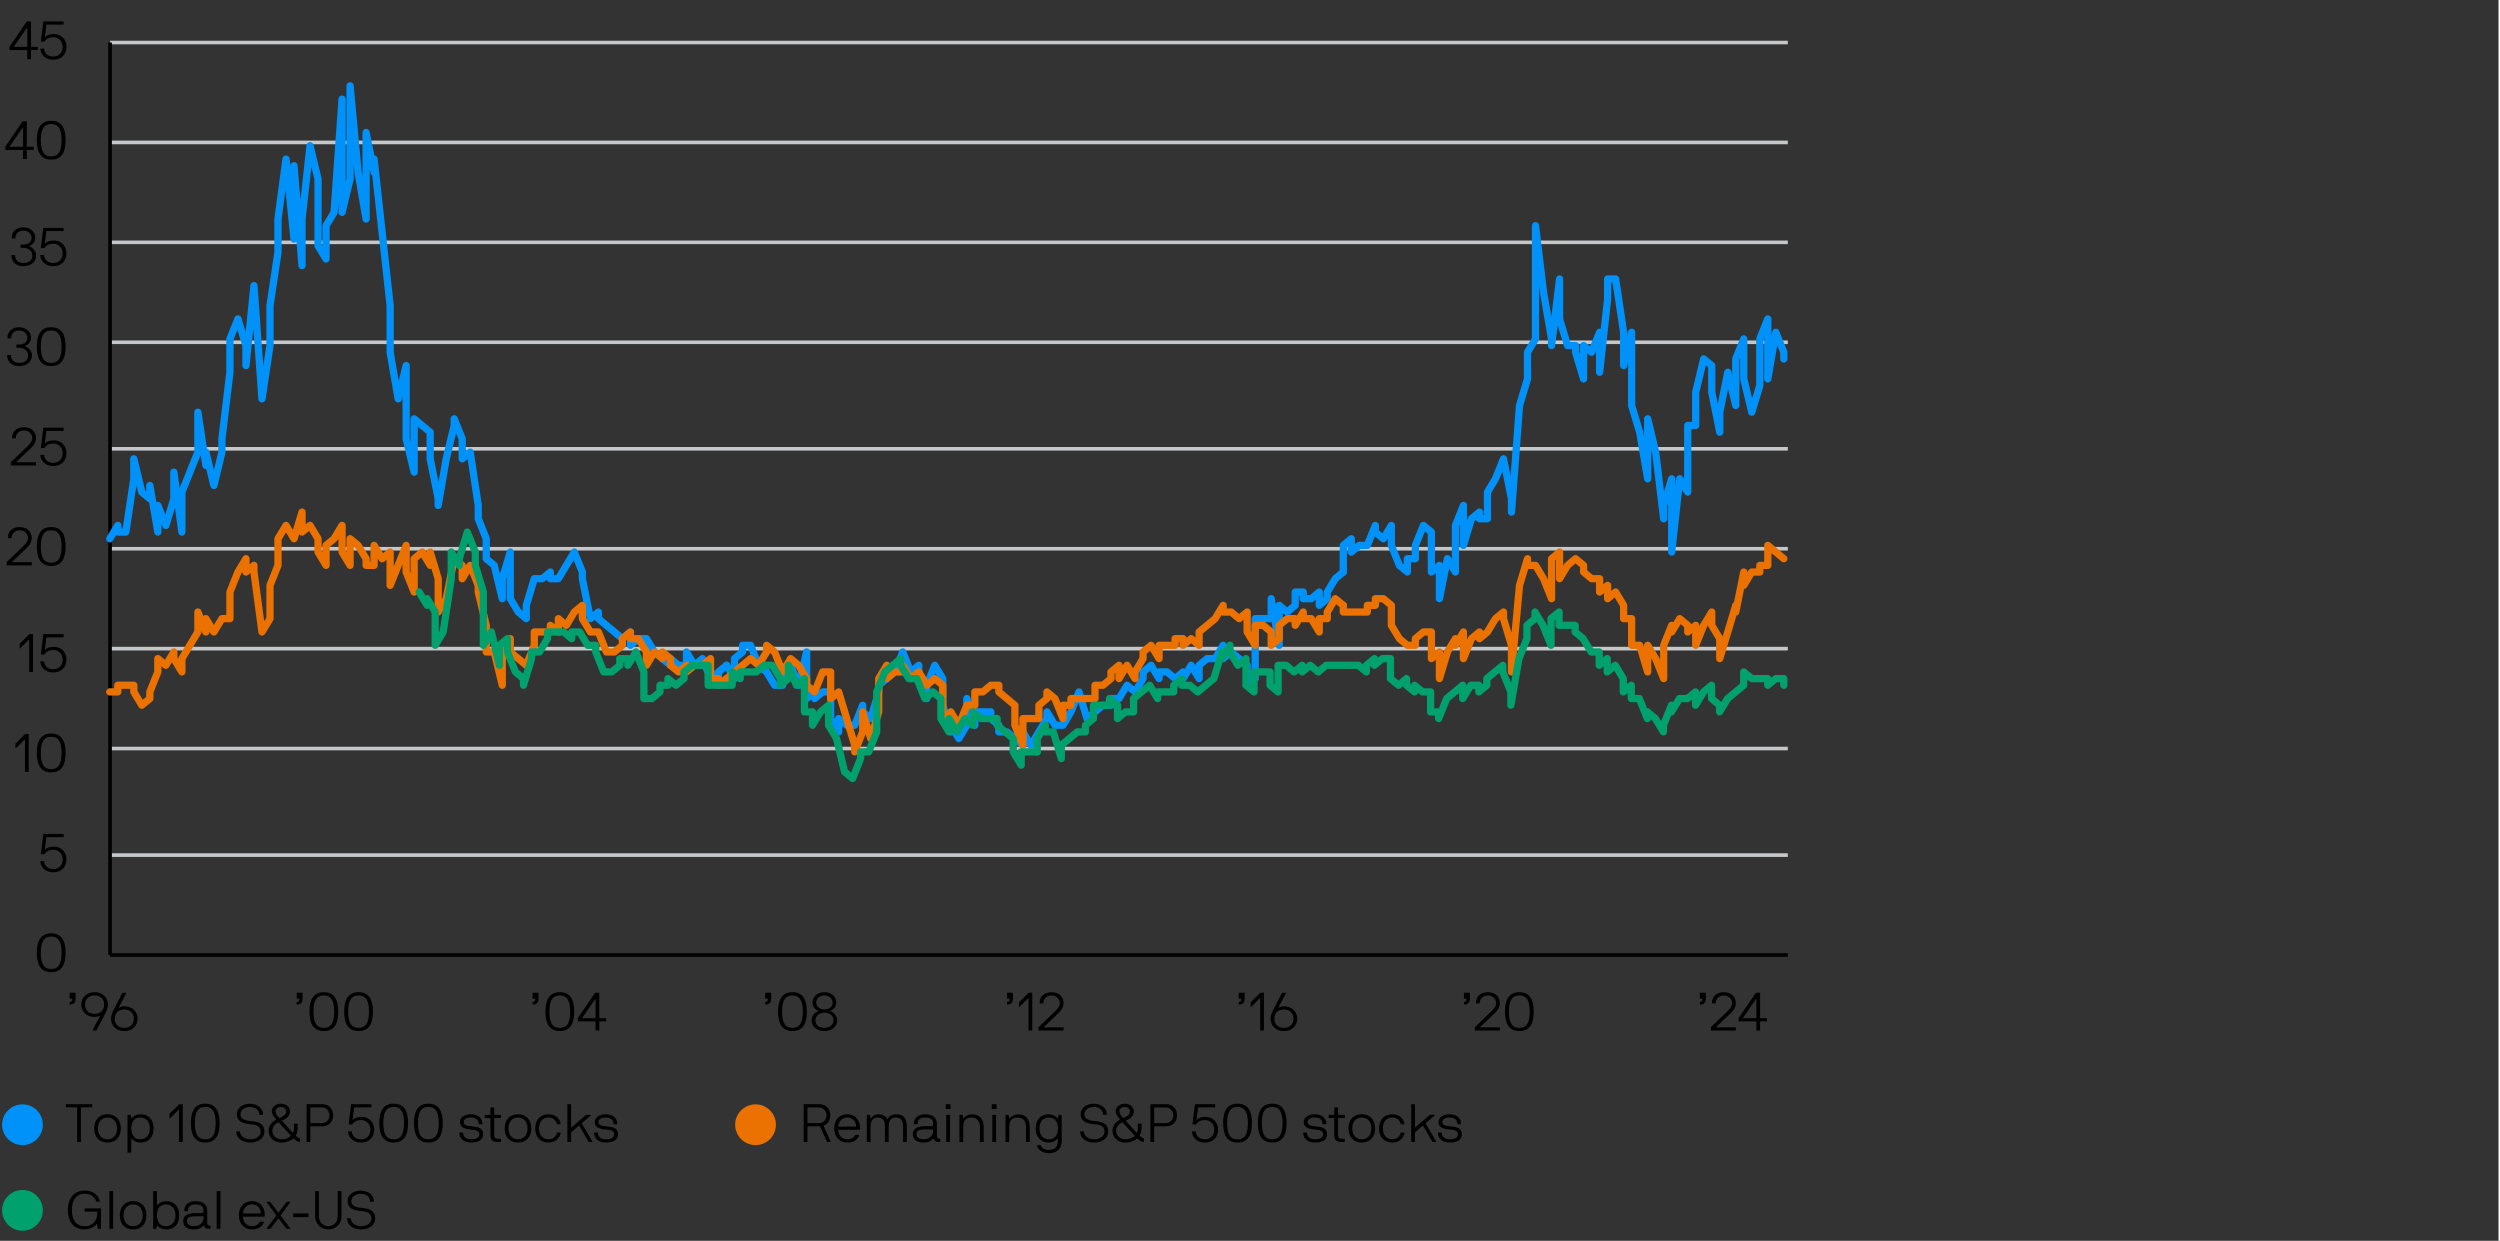 <?xml version="1.0" encoding="UTF-8"?>
<svg id="Layer_1" xmlns="http://www.w3.org/2000/svg" viewBox="0 0 839 416.42">
  <rect x="0" y="0" width="839" height="416.42" fill="#333333" stroke="none"/>
  <line x1="839" y1="-8038.05" x2="839" y2="5649.68" style="fill: none; stroke: #fff; stroke-miterlimit: 10;"/>
  <circle cx="7.54" cy="377.46" r="6.84" style="fill: #0092f9;"/>
  <g>
    <path d="M25.89,371.69c0-.05-.04-.09-.09-.09h-3.62c-.05,0-.09-.04-.09-.09v-.85c0-.05.04-.09.09-.09h8.68c.05,0,.09.04.09.09v.85c0,.05-.04.09-.09.09h-3.62c-.05,0-.09.04-.09.09v11.47c0,.05-.04.09-.09.09h-1.08c-.05,0-.09-.04-.09-.09v-11.47Z"/>
    <path d="M36.08,383.43c-2.83,0-4.47-1.93-4.47-4.74s1.64-4.75,4.47-4.75,4.47,1.94,4.47,4.75-1.66,4.74-4.47,4.74ZM36.08,375.04c-2,0-3.2,1.49-3.2,3.65s1.21,3.66,3.2,3.66,3.21-1.49,3.21-3.66-1.21-3.65-3.21-3.65Z"/>
    <path d="M42.79,374.23c0-.05.04-.09.09-.09h.9c.05,0,.07.04.09.09l.18.99c.02.07.11.11.16.02.13-.18,1.01-1.28,3.04-1.28,2.81,0,4.29,1.93,4.29,4.74s-1.57,4.74-4.29,4.74c-2,0-2.88-1.08-3.04-1.31-.05-.09-.16-.05-.16.02v4.59c0,.05-.04.09-.09.09h-1.08c-.05,0-.09-.04-.09-.09v-12.5ZM47.08,375.04c-2.02,0-3.02,1.49-3.02,3.65s1.01,3.66,3.02,3.66,3.21-1.49,3.21-3.66-1.19-3.65-3.21-3.65Z"/>
    <path d="M56.87,373.96c0-.09.02-.14.09-.22l3.08-3.08c.05-.05.07-.09.13-.09h1.08c.05,0,.09.04.09.09v12.5c0,.05-.04.09-.09.09h-1.08c-.05,0-.09-.04-.09-.09v-10.66c0-.09-.11-.11-.14-.07l-2.92,2.92c-.05.05-.14.02-.14-.05v-1.33Z"/>
    <path d="M68.89,383.43c-3.65,0-4.84-2.75-4.84-6.52s1.19-6.52,4.84-6.52,4.83,2.74,4.83,6.52-1.17,6.52-4.83,6.52ZM68.89,371.48c-2.56,0-3.49,1.85-3.49,5.44s.94,5.44,3.49,5.44,3.48-1.91,3.48-5.44-.94-5.44-3.48-5.44Z"/>
    <path d="M84.01,382.35c1.76,0,3.46-.92,3.46-2.57,0-2.04-1.76-2.36-3.46-2.5-2.11-.18-4.54-.74-4.54-3.38,0-2.23,2.2-3.49,4.36-3.49s4.43,1.15,4.43,3.65c0,.05-.04.09-.09.09h-1.08c-.05,0-.09-.04-.09-.09,0-1.69-1.42-2.57-3.17-2.57-1.64,0-3.1.95-3.1,2.41,0,1.06.52,2.05,3.28,2.3,2.18.2,4.72.58,4.72,3.58,0,2.18-2,3.65-4.72,3.65-2.9,0-4.72-1.66-4.72-3.65,0-.05.04-.09.09-.09h1.08c.05,0,.09.04.09.09,0,1.26,1.3,2.57,3.46,2.57Z"/>
    <path d="M98.59,382.14c-.05-.05-.09-.09-.18-.02-.92.76-2.2,1.31-3.94,1.31-2.68,0-4.32-1.78-4.32-3.96,0-1.94,1.4-3.12,2.45-3.71.09-.04.07-.13.04-.16-.94-1.01-1.42-1.8-1.42-2.63,0-1.44,1.24-2.57,3.08-2.57,1.94,0,3.01,1.33,3.01,2.57,0,1.78-1.55,2.58-2.59,3.08-.07.04-.11.09-.05.14l3.58,3.94s.07.04.09,0c.29-.54.31-1.33.31-1.46v-1.48c0-.05.04-.09.09-.09h1.08c.05,0,.09.04.09.09v1.12c0,.81-.16,2.02-.59,2.67-.07.11-.02.14.04.2.09.09.7.81,1.21.81.05,0,.09.04.09.09v1.08c0,.05-.04.09-.09.09-.68-.05-1.35-.52-1.94-1.12ZM97.55,381.24c.05-.05.07-.11.02-.18l-4-4.34c-.05-.05-.09-.09-.2-.04-.86.43-1.96,1.3-1.96,2.79,0,1.71,1.31,2.88,3.24,2.88.92,0,2.16-.38,2.9-1.12ZM92.47,372.97c-.02.59.31,1.28,1.24,2.18.05.04.13.07.23.02,1.12-.56,2.09-1.01,2.09-2.2,0-.88-.92-1.49-1.75-1.49s-1.82.49-1.82,1.49Z"/>
    <path d="M102.98,383.25c-.05,0-.09-.04-.09-.09v-12.5c0-.05.04-.09.09-.09h5.29c2.09,0,3.55,1.6,3.55,3.71s-1.46,3.71-3.55,3.71h-4.03c-.05,0-.09.04-.09.09v5.08c0,.05-.04.09-.09.09h-1.08ZM104.24,371.66c-.05,0-.09.04-.09.09v5.08c0,.05.04.09.09.09h3.85c1.51,0,2.47-1.33,2.47-2.63s-.95-2.63-2.47-2.63h-3.85Z"/>
    <path d="M118.98,371.66c-.05,0-.13,0-.14.11l-.49,3.96c-.02.13.13.13.16.07.34-.52,1.4-.99,2.86-.99,2.43,0,4.21,1.82,4.21,4.29,0,2.63-1.8,4.34-4.39,4.34-3.17,0-4.36-2.29-4.36-3.65,0-.05.04-.09.09-.09h1.08c.05,0,.09.04.09.09,0,.99.83,2.57,3.1,2.57,1.84,0,3.13-1.28,3.13-3.26,0-1.8-1.3-3.21-3.13-3.21-1.28,0-2.29.43-2.93,1.4-.04.05-.09.09-.14.09h-1.03c-.05,0-.09-.04-.09-.09l.81-6.63c.02-.09.09-.09.14-.09h6.59c.05,0,.09.04.09.09v.9c0,.05-.04.09-.09.09h-5.56Z"/>
    <path d="M132.13,383.43c-3.66,0-4.84-2.75-4.84-6.52s1.19-6.52,4.84-6.52,4.83,2.74,4.83,6.52-1.17,6.52-4.83,6.52ZM132.13,371.48c-2.56,0-3.49,1.85-3.49,5.44s.94,5.44,3.49,5.44,3.47-1.91,3.47-5.44-.94-5.44-3.47-5.44Z"/>
    <path d="M143.77,383.43c-3.66,0-4.84-2.75-4.84-6.52s1.19-6.52,4.84-6.52,4.83,2.74,4.83,6.52-1.17,6.52-4.83,6.52ZM143.77,371.48c-2.56,0-3.49,1.85-3.49,5.44s.94,5.44,3.49,5.44,3.47-1.91,3.47-5.44-.94-5.44-3.47-5.44Z"/>
    <path d="M158.13,382.35c.85,0,2.75-.16,2.75-1.71,0-1.28-1.49-1.44-2.75-1.57-1.6-.16-3.78-.38-3.78-2.56,0-1.46,1.57-2.56,3.6-2.56,2.2,0,3.96,1.03,3.96,3.26,0,.05-.04.09-.09.09h-1.08c-.05,0-.09-.04-.09-.09,0-1.48-1.06-2.18-2.7-2.18-1.46,0-2.34.68-2.34,1.48,0,1.04.94,1.33,2.52,1.48,2.21.2,4.02.45,4.02,2.65,0,1.94-1.57,2.79-4.02,2.79-2.72,0-3.98-1.53-3.98-3.26,0-.05.04-.09.09-.09h1.08c.05,0,.09.04.09.09,0,.83.54,2.18,2.72,2.18Z"/>
    <path d="M162.79,375.22c-.05,0-.09-.04-.09-.09v-.9c0-.05.04-.09.09-.09h1.71c.05,0,.09-.04.09-.09v-2.3c0-.05.04-.09.09-.09h1.08c.05,0,.09.04.09.09v2.3c0,.05.04.09.09.09h2.07c.05,0,.09.04.09.09v.9c0,.05-.04.09-.09.09h-2.07c-.05,0-.09.04-.09.09v5.65c0,.94.41,1.21,1.19,1.21h.97c.05,0,.09.04.09.09v.9c0,.05-.04.09-.09.09h-.99c-1.78,0-2.43-.72-2.43-2.29v-5.65c0-.05-.04-.09-.09-.09h-1.71Z"/>
    <path d="M173.83,383.43c-2.83,0-4.47-1.93-4.47-4.74s1.64-4.75,4.47-4.75,4.47,1.94,4.47,4.75-1.66,4.74-4.47,4.74ZM173.83,375.04c-2,0-3.2,1.49-3.2,3.65s1.21,3.66,3.2,3.66,3.21-1.49,3.21-3.66-1.21-3.65-3.21-3.65Z"/>
    <path d="M187.01,380.08h1.06c.05,0,.09.04.09.09-.18,1.26-1.26,3.26-4.07,3.26s-4.47-1.91-4.47-4.74,1.64-4.74,4.47-4.74,3.89,2,4.07,3.26c0,.05-.04.09-.09.09h-1.06c-.05,0-.09-.04-.11-.09-.36-1.37-1.31-2.18-2.81-2.18-2,0-3.2,1.49-3.2,3.65s1.21,3.66,3.2,3.66c1.49,0,2.45-.81,2.81-2.18.02-.05.05-.09.11-.09Z"/>
    <path d="M195.27,376.92s-.02.07,0,.11l3.56,6.14c.04.05,0,.09-.05.09h-1.13c-.05,0-.09-.04-.13-.09l-3.13-5.35c-.04-.05-.07-.09-.16-.02l-2.47,2.12c-.07.07-.09.09-.09.18v3.06c0,.05-.04.09-.09.09h-1.08c-.05,0-.09-.04-.09-.09v-12.5c0-.05.04-.09.09-.09h1.08c.05,0,.09.04.09.09v7.62c0,.05.05.11.13.04l4.79-4.09c.07-.07.13-.09.18-.09h1.6c.05,0,.07.05.04.09l-3.13,2.68Z"/>
    <path d="M203.37,382.35c.85,0,2.75-.16,2.75-1.71,0-1.28-1.49-1.44-2.75-1.57-1.6-.16-3.78-.38-3.78-2.56,0-1.46,1.57-2.56,3.6-2.56,2.2,0,3.96,1.03,3.96,3.26,0,.05-.04.09-.09.09h-1.08c-.05,0-.09-.04-.09-.09,0-1.48-1.06-2.18-2.7-2.18-1.46,0-2.34.68-2.34,1.48,0,1.04.94,1.33,2.52,1.48,2.21.2,4.02.45,4.02,2.65,0,1.94-1.57,2.79-4.02,2.79-2.72,0-3.98-1.53-3.98-3.26,0-.05.04-.09.09-.09h1.08c.05,0,.09.04.09.09,0,.83.54,2.18,2.72,2.18Z"/>
  </g>
  <circle cx="253.56" cy="377.46" r="6.84" style="fill: #eb7200;"/>
  <g>
    <path d="M269.81,383.25c-.05,0-.09-.04-.09-.09v-12.5c0-.05.04-.09.09-.09h5.29c2.09,0,3.55,1.6,3.55,3.71,0,1.66-.9,3.03-2.2,3.46-.05.02-.09.07-.05.14l2.38,5.28c.02.05-.02.09-.07.09h-1.06c-.05,0-.11-.04-.13-.09l-2.29-5.08c-.04-.07-.07-.09-.13-.09h-4.03c-.05,0-.09.04-.09.09v5.08c0,.05-.04.09-.09.09h-1.08ZM271.07,371.66c-.05,0-.09.04-.09.09v5.08c0,.05.04.09.09.09h3.85c1.51,0,2.47-1.33,2.47-2.63s-.95-2.63-2.47-2.63h-3.85Z"/>
    <path d="M281.43,379.17c-.05,0-.09.04-.09.09,0,1.57,1.12,3.1,3.01,3.1,1.46,0,2.27-.74,2.61-1.4.04-.07.09-.09.14-.09h1.15c.05,0,.13.02.11.09-.54,1.64-2.07,2.48-4.02,2.48-2.61,0-4.38-1.93-4.38-4.74s1.67-4.75,4.38-4.75,4.32,1.94,4.32,4.75c0,.13-.02.32-.04.38-.02.05-.05.09-.11.09h-7.09ZM284.35,375.03c-2.05,0-3.01,1.89-3.01,2.97,0,.05.04.09.09.09h5.78c.05,0,.09-.04.09-.09,0-1.3-.85-2.97-2.95-2.97Z"/>
    <path d="M296.99,378.18c0-1.64-.36-3.13-2.43-3.13-1.94,0-2.4,1.51-2.4,3.13v4.99c0,.05-.04.09-.09.09h-1.08c-.05,0-.09-.04-.09-.09v-8.93c0-.05.04-.09.09-.09h.88c.05,0,.09.02.11.09l.18.99c.02.11.13.13.18.04.14-.2.83-1.3,2.39-1.3,1.98,0,2.68.94,3.02,1.5.05.09.14.07.18,0,.65-1.1,1.53-1.51,2.9-1.51,2.57,0,3.51,1.55,3.51,4.23v4.99c0,.05-.04.09-.09.09h-1.08c-.05,0-.09-.04-.09-.09v-4.99c0-1.6-.47-3.17-2.43-3.17s-2.41,1.53-2.41,3.17v4.99c0,.05-.04.09-.09.09h-1.08c-.05,0-.09-.04-.09-.09v-4.99Z"/>
    <path d="M310.49,373.96c2.47,0,3.93,1.08,3.93,3.24v3.76c0,.76.05,1.19.81,1.19h.2c.05,0,.09.04.09.09v.92c0,.05-.04.09-.09.09h-.2c-1.24,0-1.64-.38-1.87-1.08-.04-.11-.11-.09-.16-.04-.27.27-1.04,1.3-3.28,1.3-2.38,0-3.58-1.13-3.58-2.77s1.21-2.7,3.76-2.7h2.16c.58,0,.9,0,.9-.76,0-.94-.13-2.16-2.67-2.16-1.8,0-2.54.76-2.54,2.18,0,.05-.04.09-.09.09h-1.08c-.05,0-.09-.04-.09-.09,0-2.2,1.64-3.26,3.8-3.26ZM313.15,379.13c0-.05-.04-.09-.09-.09h-2.9c-2.29,0-2.57.83-2.57,1.62s.59,1.69,2.32,1.69c2.36,0,3.24-1.53,3.24-2.79v-.43Z"/>
    <path d="M318.91,370.58c.05,0,.09.04.09.09v1.44c0,.05-.04.09-.09.09h-1.44c-.05,0-.09-.04-.09-.09v-1.44c0-.05.04-.09.09-.09h1.44ZM318.73,374.14c.05,0,.09.04.09.09v8.93c0,.05-.04.09-.09.09h-1.08c-.05,0-.09-.04-.09-.09v-8.93c0-.05.04-.09.09-.09h1.08Z"/>
    <path d="M328.87,378.36c0-1.76-.72-3.31-2.81-3.31s-2.81,1.15-2.81,3.31v4.81c0,.05-.04.09-.09.09h-1.08c-.05,0-.09-.04-.09-.09v-8.93c0-.05.04-.09.09-.09h.88c.05,0,.09.02.11.09l.18.99c.02.11.13.11.18.04.25-.34,1.22-1.31,2.81-1.3,2.75.04,3.89,1.73,3.89,4.39v4.81c0,.05-.04.09-.09.09h-1.08c-.05,0-.09-.04-.09-.09v-4.81Z"/>
    <path d="M334.37,370.58c.05,0,.09.04.09.09v1.44c0,.05-.04.09-.09.09h-1.44c-.05,0-.09-.04-.09-.09v-1.44c0-.05.04-.09.09-.09h1.44ZM334.19,374.14c.05,0,.09.04.09.09v8.93c0,.05-.04.09-.09.09h-1.08c-.05,0-.09-.04-.09-.09v-8.93c0-.05.04-.09.09-.09h1.08Z"/>
    <path d="M344.33,378.36c0-1.76-.72-3.31-2.81-3.31s-2.81,1.15-2.81,3.31v4.81c0,.05-.04.09-.09.09h-1.08c-.05,0-.09-.04-.09-.09v-8.93c0-.05.04-.09.09-.09h.88c.05,0,.09.02.11.09l.18.99c.02.11.13.11.18.04.25-.34,1.22-1.31,2.81-1.3,2.75.04,3.89,1.73,3.89,4.39v4.81c0,.05-.04.09-.09.09h-1.08c-.05,0-.09-.04-.09-.09v-4.81Z"/>
    <path d="M356.32,382.88c0,2.57-1.62,4.12-4.27,4.12-2.27,0-3.83-1.21-4.02-2.61,0-.05.04-.09.09-.09h1.04c.05,0,.11.04.13.09.18.7,1.12,1.53,2.75,1.53,2.38,0,3.01-1.51,3.01-3.04v-.7c0-.05-.09-.11-.16-.04-.38.45-1.28,1.3-3.04,1.3-2.54,0-4.29-1.93-4.29-4.74s1.66-4.74,4.29-4.74c1.8,0,2.74.99,3.04,1.3.07.07.14.04.16-.04l.18-.99c.02-.05.04-.09.09-.09h.9c.05,0,.09.04.09.09v8.64ZM352.03,382.35c2.02,0,3.02-1.49,3.02-3.66s-1.01-3.65-3.02-3.65-3.2,1.49-3.2,3.65,1.19,3.66,3.2,3.66Z"/>
    <path d="M367.2,382.35c1.76,0,3.46-.92,3.46-2.57,0-2.04-1.76-2.36-3.46-2.5-2.11-.18-4.54-.74-4.54-3.38,0-2.23,2.2-3.49,4.36-3.49s4.43,1.15,4.43,3.65c0,.05-.04.09-.09.09h-1.08c-.05,0-.09-.04-.09-.09,0-1.69-1.42-2.57-3.17-2.57-1.64,0-3.1.95-3.1,2.41,0,1.06.52,2.05,3.28,2.3,2.18.2,4.72.58,4.72,3.58,0,2.18-2,3.65-4.72,3.65-2.9,0-4.72-1.66-4.72-3.65,0-.05.04-.09.09-.09h1.08c.05,0,.09.04.09.09,0,1.26,1.3,2.57,3.46,2.57Z"/>
    <path d="M381.79,382.14c-.05-.05-.09-.09-.18-.02-.92.76-2.2,1.31-3.94,1.31-2.68,0-4.32-1.78-4.32-3.96,0-1.94,1.4-3.12,2.45-3.71.09-.04.07-.13.04-.16-.94-1.01-1.42-1.8-1.42-2.63,0-1.44,1.24-2.57,3.08-2.57,1.94,0,3.01,1.33,3.01,2.57,0,1.78-1.55,2.58-2.59,3.08-.07.04-.11.09-.05.14l3.58,3.94s.07.04.09,0c.29-.54.31-1.33.31-1.46v-1.48c0-.05.04-.09.09-.09h1.08c.05,0,.09.04.09.09v1.12c0,.81-.16,2.02-.59,2.67-.07.11-.02.14.04.2.09.09.7.81,1.21.81.05,0,.09.04.09.09v1.08c0,.05-.04.09-.09.09-.68-.05-1.35-.52-1.94-1.12ZM380.74,381.24c.05-.05.07-.11.02-.18l-4-4.34c-.05-.05-.09-.09-.2-.04-.86.43-1.96,1.3-1.96,2.79,0,1.71,1.31,2.88,3.24,2.88.92,0,2.16-.38,2.9-1.12ZM375.66,372.97c-.02.59.31,1.28,1.24,2.18.05.04.13.07.23.02,1.12-.56,2.09-1.01,2.09-2.2,0-.88-.92-1.49-1.75-1.49s-1.82.49-1.82,1.49Z"/>
    <path d="M386.17,383.25c-.05,0-.09-.04-.09-.09v-12.5c0-.05.04-.09.09-.09h5.29c2.09,0,3.55,1.6,3.55,3.71s-1.46,3.71-3.55,3.71h-4.03c-.05,0-.09.04-.09.09v5.08c0,.05-.04.09-.09.09h-1.08ZM387.44,371.66c-.05,0-.09.04-.09.09v5.08c0,.05.04.09.09.09h3.85c1.51,0,2.47-1.33,2.47-2.63s-.95-2.63-2.47-2.63h-3.85Z"/>
    <path d="M402.18,371.66c-.05,0-.13,0-.14.11l-.49,3.96c-.02.13.13.13.16.07.34-.52,1.4-.99,2.86-.99,2.43,0,4.21,1.82,4.21,4.29,0,2.63-1.8,4.34-4.39,4.34-3.17,0-4.36-2.29-4.36-3.65,0-.05.04-.09.09-.09h1.08c.05,0,.09.04.09.09,0,.99.83,2.57,3.1,2.57,1.84,0,3.13-1.28,3.13-3.26,0-1.8-1.3-3.21-3.13-3.21-1.28,0-2.29.43-2.93,1.4-.04.05-.09.09-.14.09h-1.03c-.05,0-.09-.04-.09-.09l.81-6.63c.02-.09.09-.09.14-.09h6.59c.05,0,.09.04.09.09v.9c0,.05-.04.09-.09.09h-5.56Z"/>
    <path d="M415.32,383.43c-3.66,0-4.84-2.75-4.84-6.52s1.19-6.52,4.84-6.52,4.83,2.74,4.83,6.52-1.17,6.52-4.83,6.52ZM415.32,371.48c-2.56,0-3.49,1.85-3.49,5.44s.94,5.44,3.49,5.44,3.47-1.91,3.47-5.44-.94-5.44-3.47-5.44Z"/>
    <path d="M426.96,383.43c-3.66,0-4.84-2.75-4.84-6.52s1.19-6.52,4.84-6.52,4.83,2.74,4.83,6.52-1.17,6.52-4.83,6.52ZM426.96,371.48c-2.56,0-3.49,1.85-3.49,5.44s.94,5.44,3.49,5.44,3.47-1.91,3.47-5.44-.94-5.44-3.47-5.44Z"/>
    <path d="M441.33,382.35c.85,0,2.75-.16,2.75-1.71,0-1.28-1.5-1.44-2.75-1.57-1.6-.16-3.78-.38-3.78-2.56,0-1.46,1.57-2.56,3.6-2.56,2.2,0,3.96,1.03,3.96,3.26,0,.05-.04.09-.09.09h-1.08c-.05,0-.09-.04-.09-.09,0-1.48-1.06-2.18-2.7-2.18-1.46,0-2.34.68-2.34,1.48,0,1.04.94,1.33,2.52,1.48,2.21.2,4.01.45,4.01,2.65,0,1.94-1.57,2.79-4.01,2.79-2.72,0-3.98-1.53-3.98-3.26,0-.05.04-.09.09-.09h1.08c.05,0,.09.04.09.09,0,.83.54,2.18,2.72,2.18Z"/>
    <path d="M445.99,375.22c-.05,0-.09-.04-.09-.09v-.9c0-.05.04-.09.09-.09h1.71c.05,0,.09-.04.09-.09v-2.3c0-.05.04-.09.09-.09h1.08c.05,0,.09.04.09.09v2.3c0,.05.04.09.09.09h2.07c.05,0,.09.04.09.09v.9c0,.05-.04.09-.09.09h-2.07c-.05,0-.09.04-.09.09v5.65c0,.94.41,1.21,1.19,1.21h.97c.05,0,.09.04.09.09v.9c0,.05-.04.09-.09.09h-.99c-1.78,0-2.43-.72-2.43-2.29v-5.65c0-.05-.04-.09-.09-.09h-1.71Z"/>
    <path d="M457.02,383.43c-2.83,0-4.47-1.93-4.47-4.74s1.64-4.75,4.47-4.75,4.46,1.94,4.46,4.75-1.66,4.74-4.46,4.74ZM457.02,375.04c-2,0-3.21,1.49-3.21,3.65s1.21,3.66,3.21,3.66,3.21-1.49,3.21-3.66-1.21-3.65-3.21-3.65Z"/>
    <path d="M470.2,380.08h1.06c.05,0,.09.04.09.09-.18,1.26-1.26,3.26-4.07,3.26s-4.47-1.91-4.47-4.74,1.64-4.74,4.47-4.74,3.89,2,4.07,3.26c0,.05-.04.09-.09.09h-1.06c-.05,0-.09-.04-.11-.09-.36-1.37-1.31-2.18-2.81-2.18-2,0-3.21,1.49-3.21,3.65s1.21,3.66,3.21,3.66c1.49,0,2.45-.81,2.81-2.18.02-.05.05-.09.11-.09Z"/>
    <path d="M478.46,376.92s-.02.07,0,.11l3.56,6.14c.04.05,0,.09-.05.09h-1.13c-.05,0-.09-.04-.13-.09l-3.13-5.35c-.04-.05-.07-.09-.16-.02l-2.47,2.12c-.07.07-.09.09-.09.18v3.06c0,.05-.04.09-.09.09h-1.08c-.05,0-.09-.04-.09-.09v-12.5c0-.05.04-.09.09-.09h1.08c.05,0,.09.04.09.09v7.62c0,.05.05.11.13.04l4.79-4.09c.07-.07.13-.09.18-.09h1.6c.05,0,.07.05.04.09l-3.13,2.68Z"/>
    <path d="M486.56,382.35c.85,0,2.75-.16,2.75-1.71,0-1.28-1.49-1.44-2.75-1.57-1.6-.16-3.78-.38-3.78-2.56,0-1.46,1.57-2.56,3.6-2.56,2.2,0,3.96,1.03,3.96,3.26,0,.05-.04.09-.09.09h-1.08c-.05,0-.09-.04-.09-.09,0-1.48-1.06-2.18-2.7-2.18-1.46,0-2.34.68-2.34,1.48,0,1.04.94,1.33,2.52,1.48,2.21.2,4.01.45,4.01,2.65,0,1.94-1.57,2.79-4.01,2.79-2.72,0-3.98-1.53-3.98-3.26,0-.05.04-.09.09-.09h1.08c.05,0,.09.04.09.09,0,.83.54,2.18,2.72,2.18Z"/>
  </g>
  <circle cx="7.54" cy="406.19" r="6.84" style="fill: #00a16d;"/>
  <g>
    <path d="M32.64,406.7c0-.05-.04-.09-.09-.09h-4.03c-.05,0-.09-.04-.09-.09v-.9c0-.05.04-.09.09-.09h5.29c.05,0,.09.04.09.09v6.7c0,.05-.04.09-.09.09h-.88c-.05,0-.09-.02-.11-.09l-.18-1.53c-.02-.11-.11-.11-.16-.04-.59.79-2.25,1.84-4.05,1.84-3.78,0-5.67-2.7-5.67-6.52s2.07-6.52,5.67-6.52c3.13,0,4.66,1.82,5.1,3.65.02.07-.02.09-.07.09h-1.03c-.05,0-.11-.02-.14-.09-.67-1.87-2.05-2.57-3.85-2.57-2.83,0-4.32,2.02-4.32,5.44s1.49,5.44,4.32,5.44,4.21-2.12,4.21-4.18v-.63Z"/>
    <path d="M37.88,399.73c.05,0,.09.04.09.09v12.5c0,.05-.04.09-.09.09h-1.08c-.05,0-.09-.04-.09-.09v-12.5c0-.05.04-.09.09-.09h1.08Z"/>
    <path d="M44.68,412.59c-2.83,0-4.47-1.93-4.47-4.74s1.64-4.75,4.47-4.75,4.47,1.94,4.47,4.75-1.66,4.74-4.47,4.74ZM44.68,404.2c-2,0-3.2,1.49-3.2,3.65s1.21,3.66,3.2,3.66,3.21-1.49,3.21-3.66-1.21-3.65-3.21-3.65Z"/>
    <path d="M51.4,399.82c0-.05.04-.09.09-.09h1.08c.05,0,.09.04.09.09v4.59c0,.07.11.11.16.02.16-.23,1.04-1.31,3.04-1.31,2.72,0,4.29,1.93,4.29,4.74s-1.48,4.74-4.29,4.74c-2.03,0-2.92-1.1-3.04-1.28-.05-.09-.14-.05-.16.02l-.18.99c-.02.05-.04.09-.09.09h-.9c-.05,0-.09-.04-.09-.09v-12.5ZM55.68,404.2c-2.02,0-3.02,1.49-3.02,3.65s1.01,3.66,3.02,3.66,3.21-1.49,3.21-3.66-1.19-3.65-3.21-3.65Z"/>
    <path d="M65.63,403.12c2.47,0,3.92,1.08,3.92,3.24v3.76c0,.76.05,1.19.81,1.19h.2c.05,0,.09.04.09.09v.92c0,.05-.04.09-.09.09h-.2c-1.24,0-1.64-.38-1.87-1.08-.04-.11-.11-.09-.16-.04-.27.27-1.04,1.3-3.28,1.3-2.38,0-3.58-1.13-3.58-2.77s1.21-2.7,3.76-2.7h2.16c.58,0,.9,0,.9-.76,0-.94-.13-2.16-2.66-2.16-1.8,0-2.54.76-2.54,2.18,0,.05-.04.09-.09.09h-1.08c-.05,0-.09-.04-.09-.09,0-2.2,1.64-3.26,3.8-3.26ZM68.3,408.28c0-.05-.04-.09-.09-.09h-2.9c-2.29,0-2.57.83-2.57,1.62s.59,1.69,2.32,1.69c2.36,0,3.24-1.53,3.24-2.79v-.43Z"/>
    <path d="M73.88,399.73c.05,0,.09.04.09.09v12.5c0,.05-.04.09-.09.09h-1.08c-.05,0-.09-.04-.09-.09v-12.5c0-.05.04-.09.09-.09h1.08Z"/>
    <path d="M81.64,408.32c-.05,0-.09.04-.09.09,0,1.57,1.12,3.1,3.01,3.1,1.46,0,2.27-.74,2.61-1.4.04-.07.09-.09.14-.09h1.15c.05,0,.13.02.11.09-.54,1.64-2.07,2.48-4.02,2.48-2.61,0-4.38-1.93-4.38-4.74s1.67-4.75,4.38-4.75,4.32,1.94,4.32,4.75c0,.13-.02.32-.04.38-.02.05-.05.09-.11.09h-7.09ZM84.55,404.18c-2.05,0-3.01,1.89-3.01,2.97,0,.05.04.09.09.09h5.78c.05,0,.09-.04.09-.09,0-1.3-.85-2.97-2.95-2.97Z"/>
    <path d="M96.18,403.39c.05-.07.05-.09.14-.09h1.08c.05,0,.09.05.05.11l-3.22,4.41c-.05.07-.05.11,0,.18l3.22,4.3c.05.05.02.11-.04.11h-1.17c-.09,0-.13-.07-.2-.16l-2.5-3.29c-.05-.07-.13-.07-.18,0l-2.5,3.29c-.07.09-.11.16-.2.16h-1.17s-.09-.04-.04-.11l3.22-4.3c.05-.07.05-.11,0-.18l-3.22-4.41c-.04-.05,0-.11.05-.11h1.08c.09,0,.09.02.14.09l2.63,3.49c.05.07.13.07.18,0l2.63-3.49Z"/>
    <path d="M98.48,408.48c-.05,0-.09-.04-.09-.09v-1.08c0-.05.04-.09.09-.09h4.93c.05,0,.09.04.09.09v1.08c0,.05-.04.09-.09.09h-4.93Z"/>
    <path d="M114.51,399.73c.05,0,.09.04.09.09v8.37c0,2.65-1.93,4.39-4.39,4.39s-4.45-1.75-4.45-4.39v-8.37c0-.05.04-.09.09-.09h1.08c.05,0,.09.04.09.09v8.37c0,1.93,1.42,3.31,3.19,3.31s3.13-1.39,3.13-3.31v-8.37c0-.05.04-.09.09-.09h1.08Z"/>
    <path d="M121.2,411.51c1.76,0,3.46-.92,3.46-2.57,0-2.04-1.76-2.36-3.46-2.5-2.11-.18-4.54-.74-4.54-3.38,0-2.23,2.2-3.49,4.36-3.49s4.43,1.15,4.43,3.65c0,.05-.04.09-.09.09h-1.08c-.05,0-.09-.04-.09-.09,0-1.69-1.42-2.57-3.17-2.57-1.64,0-3.1.95-3.1,2.41,0,1.06.52,2.05,3.28,2.3,2.18.2,4.72.58,4.72,3.58,0,2.18-2,3.65-4.72,3.65-2.9,0-4.72-1.66-4.72-3.65,0-.05.04-.09.09-.09h1.08c.05,0,.09.04.09.09,0,1.26,1.3,2.57,3.46,2.57Z"/>
  </g>
  <path d="M36.94,14.27h563.06M36.94,47.8h563.06M36.94,81.33h563.06M36.94,114.86h563.06M36.94,150.62h563.06M36.94,184.15h563.06M36.94,217.68h563.06M36.94,251.21h563.06M36.94,286.97h563.06" style="fill: none; stroke: #c5c7c9; stroke-linejoin: round; stroke-width: 1.22px;"/>
  <line x1="36.94" y1="320.5" x2="36.94" y2="14.27" style="fill: none; stroke: #000; stroke-linejoin: round; stroke-width: 1.22px;"/>
  <line x1="36.94" y1="320.5" x2="600" y2="320.5" style="fill: none; stroke: #000; stroke-linejoin: round; stroke-width: 1.22px;"/>
  <g>
    <polyline points="36.84 180.8 39.53 176.33 39.53 178.56 42.22 178.56 44.91 160.68 44.91 153.98 47.6 165.15 50.29 167.39 50.29 162.92 52.97 178.56 52.97 169.62 55.66 176.33 58.35 167.39 58.35 158.45 61.04 178.56 61.04 165.15 63.73 158.45 66.41 151.74 66.41 138.33 69.1 156.21 69.1 151.74 71.79 162.92 74.48 151.74 74.48 147.27 77.17 124.92 77.17 113.74 79.85 107.03 82.54 115.98 82.54 122.68 85.23 95.86 87.92 133.86 90.61 115.98 90.61 102.56 93.29 84.68 93.29 73.51 95.98 53.39 98.67 80.21 98.67 55.62 101.36 89.15 101.36 73.51 104.05 48.92 106.73 60.09 106.73 82.45 109.42 86.92 109.42 75.74 112.11 71.27 114.8 33.27 114.8 71.27 117.49 60.09 117.49 28.8 120.18 57.86 122.86 73.51 122.86 44.45 125.55 57.86 125.55 53.39 128.24 77.98 130.93 102.56 130.93 118.21 133.62 133.86 136.3 122.68 136.3 147.27 138.99 158.45 138.99 140.56 141.68 142.8 144.37 145.03 144.37 153.98 147.06 167.39 147.06 169.62 149.74 153.98 152.43 142.8 152.43 140.56 155.12 147.27 155.12 153.98 157.81 151.74 160.5 169.62 160.5 174.09 163.18 180.8 163.18 187.5 165.87 189.74 168.56 200.92 168.56 194.21 171.25 185.27 171.25 200.92 173.94 205.39 176.62 207.62 176.62 203.15 179.31 194.21 182 194.21 184.69 191.97 184.69 194.21 187.38 194.21 190.07 189.74 192.75 185.27 195.44 191.97 195.44 194.21 198.13 207.62 200.82 205.39 200.82 207.62 203.51 209.86 206.19 212.09 208.88 214.33 211.57 212.09 211.57 216.56 214.26 214.33 216.95 214.33 219.63 218.8 222.32 221.03 225.01 223.27 225.01 221.03 227.7 223.27 230.39 223.27 230.39 218.8 233.07 223.27 235.76 221.03 238.45 227.74 238.45 225.5 241.14 227.74 241.14 225.5 243.83 223.27" style="fill: none; stroke: #0092f9; stroke-linecap: round; stroke-linejoin: round; stroke-width: 2.44px;"/>
    <polyline points="243.83 223.27 246.51 227.74 246.51 221.03 249.2 218.8 249.2 216.56 251.89 216.56 254.58 223.27 257.27 225.5 259.96 229.97 262.64 229.97 262.64 227.74 265.33 223.27 268.02 229.97 270.71 218.8 270.71 234.44 273.4 232.21 273.4 234.44 276.08 232.21 278.77 232.21 278.77 241.15 281.46 245.62 281.46 241.15 284.15 243.39 286.84 243.39 289.52 236.68 289.52 238.91 292.21 241.15 294.9 232.21 294.9 229.97 297.59 227.74 300.28 225.5 302.96 218.8 305.65 225.5 308.34 223.27 308.34 225.5 311.03 234.44 311.03 229.97 313.72 223.27 316.4 227.74 316.4 236.68 319.09 245.62 319.09 243.39 321.78 247.86 324.47 243.39 324.47 234.44 327.16 243.39 327.16 238.91 329.85 238.91 332.53 238.91 332.53 241.15 335.22 243.39 335.22 245.62 337.91 245.62 340.6 247.86 343.29 250.09 343.29 245.62 345.97 250.09 348.66 245.62 351.35 241.15 351.35 238.91 354.04 243.39 356.73 243.39 359.41 238.91 362.1 232.21 364.79 241.15 367.48 238.91 370.17 236.68 372.85 236.68 372.85 234.44 375.54 234.44 378.23 229.97 380.92 232.21 383.61 227.74 383.61 225.5 386.29 223.27 388.98 227.74 388.98 225.5 391.67 225.5 394.36 227.74 397.05 225.5 397.05 227.74 399.74 223.27 402.42 227.74 402.42 223.27 405.11 221.03 407.8 221.03 410.49 216.56 410.49 221.03 413.18 218.8 415.86 221.03 418.55 223.27 418.55 229.97 421.24 227.74 421.24 207.62 423.93 207.62 426.62 207.62 426.62 200.92 429.3 216.56 429.3 203.15 431.99 205.39 434.68 203.15 434.68 198.68 437.37 198.68 437.37 200.92 440.06 200.92 442.74 198.68 442.74 203.15 445.43 200.92 445.43 198.68 448.12 194.21 450.81 191.97" style="fill: none; stroke: #0092f9; stroke-linecap: round; stroke-linejoin: round; stroke-width: 2.44px;"/>
    <polyline points="450.81 191.97 450.81 183.03 453.5 180.8 453.5 185.27 456.18 183.03 458.87 183.03 461.56 176.33 461.56 178.56 464.25 180.8 466.94 176.33 466.94 183.03 469.63 189.74 472.31 191.97 472.31 187.5 475 187.5 475 183.03 477.69 176.33 480.38 178.56 480.38 191.97 483.07 189.74 483.07 200.92 485.75 187.5 488.44 191.97 488.44 176.33 491.13 169.62 491.13 183.03 493.82 174.09 496.51 171.86 496.51 174.09 499.19 174.09 499.19 165.15 501.88 160.68 504.57 153.98 507.26 167.39 507.26 171.86 509.95 136.09 512.63 127.15 512.63 118.21 515.32 113.74 515.32 75.74 518.01 98.09 520.7 113.74 520.7 115.98 523.39 93.62 523.39 107.03 526.07 115.98 528.76 115.98 528.76 118.21 531.45 127.15 531.45 115.98 534.14 118.21 536.83 111.51 536.83 124.92 539.52 100.33 539.52 93.62 542.2 93.62 544.89 111.51 544.89 122.68 547.58 111.51 547.58 136.09 550.27 145.03 552.96 160.68 552.96 140.56 555.64 151.74 558.33 174.09 558.33 169.62 561.02 160.68 561.02 185.27 563.71 160.68 566.4 165.15 566.4 142.8 569.08 142.8 569.08 131.62 571.77 120.45 574.46 122.68 574.46 131.62 577.15 145.03 577.15 138.33 579.84 124.92 582.52 136.09 582.52 120.45 585.21 113.74 585.21 127.15 587.9 138.33 590.59 129.39 590.59 113.74 593.28 107.03 593.28 127.15 595.96 111.51 598.65 118.21 598.65 120.45" style="fill: none; stroke: #0092f9; stroke-linecap: round; stroke-linejoin: round; stroke-width: 2.44px;"/>
  </g>
  <g>
    <polyline points="36.84 232.21 39.53 232.21 39.53 229.97 42.22 229.97 44.91 229.97 44.91 232.21 47.6 236.68 50.29 234.44 50.29 232.21 52.97 225.5 52.97 221.03 55.66 223.27 58.35 218.8 58.35 221.03 61.04 225.5 61.04 221.03 63.73 216.56 66.41 212.09 66.41 205.39 69.1 212.09 69.1 207.62 71.79 212.09 74.48 207.62 77.17 207.62 77.17 198.68 79.85 191.97 82.54 187.5 82.54 191.97 85.23 189.74 85.23 191.97 87.92 212.09 90.61 207.62 90.61 196.45 93.29 189.74 93.29 180.8 95.98 176.33 98.67 180.8 101.36 171.86 101.36 178.56 104.05 176.33 106.73 180.8 106.73 185.27 109.42 189.74 109.42 183.03 112.11 180.8 114.8 176.33 114.8 185.27 117.49 189.74 117.49 180.8 120.18 183.03 122.86 187.5 122.86 189.74 125.55 189.74 125.55 183.03 128.24 187.5 130.93 185.27 130.93 196.45 133.62 189.74 136.3 183.03 136.3 191.97 138.99 198.68 138.99 187.5 141.68 185.27 144.37 189.74 144.37 185.27 147.06 194.21 147.06 205.39 149.74 200.92 152.43 187.5 155.12 189.74 155.12 194.21 157.81 189.74 160.5 196.45 160.5 198.68 163.18 209.86 163.18 218.8 165.87 218.8 168.56 229.97 168.56 218.8 171.25 214.33 171.25 218.8 173.94 221.03 176.62 223.27 179.31 216.56 179.31 212.09 182 212.09 184.69 212.09 184.69 209.86 187.38 212.09 187.38 207.62 190.07 209.86 192.75 205.39 195.44 203.15 195.44 207.62 198.13 212.09 200.82 212.09 203.51 218.8 206.19 218.8 208.88 216.56 208.88 214.33 211.57 212.09 211.57 214.33 214.26 214.33 216.95 218.8 216.95 223.27 219.63 218.8 222.32 221.03 222.32 218.8 225.01 221.03 225.01 223.27 227.7 225.5 230.39 223.27 230.39 225.5 233.07 223.27 235.76 223.27 238.45 221.03 238.45 227.74 241.14 227.74 241.14 229.97 243.83 227.74" style="fill: none; stroke: #eb7200; stroke-linecap: round; stroke-linejoin: round; stroke-width: 2.44px;"/>
    <polyline points="243.83 227.74 246.51 225.5 249.2 223.27 251.89 221.03 254.58 223.27 257.27 218.8 257.27 216.56 259.96 218.8 262.64 225.5 265.33 221.03 268.02 223.27 270.71 227.74 270.71 229.97 273.4 232.21 276.08 225.5 278.77 225.5 278.77 234.44 281.46 232.21 284.15 241.15 286.84 250.09 286.84 252.33 289.52 245.62 289.52 238.91 292.21 247.86 294.9 238.91 294.9 227.74 297.59 223.27 297.59 227.74 300.28 225.5 302.96 225.5 302.96 223.27 305.65 227.74 308.34 225.5 311.03 229.97 313.72 227.74 316.4 229.97 316.4 238.91 319.09 243.39 319.09 238.91 321.78 243.39 324.47 236.68 327.16 236.68 327.16 232.21 329.85 232.21 332.53 229.97 335.22 229.97 335.22 232.21 337.91 234.44 340.6 236.68 340.6 243.39 343.29 250.09 343.29 241.15 345.97 241.15 348.66 241.15 348.66 236.68 351.35 234.44 351.35 232.21 354.04 234.44 356.73 241.15 356.73 236.68 359.41 236.68 359.41 234.44 362.1 234.44 364.79 234.44 367.48 234.44 367.48 229.97 370.17 229.97 372.85 227.74 372.85 225.5 375.54 223.27 375.54 227.74 378.23 223.27 380.92 227.74 380.92 225.5 383.61 221.03 383.61 218.8 386.29 216.56 388.98 221.03 388.98 216.56 391.67 216.56 394.36 216.56 394.36 214.33 397.05 214.33 397.05 216.56 399.74 214.33 402.42 216.56 402.42 212.09 405.11 209.86 407.8 207.62 410.49 203.15 410.49 205.39 413.18 205.39 415.86 207.62 418.55 205.39 418.55 212.09 421.24 216.56 421.24 209.86 423.93 209.86 426.62 212.09 426.62 216.56 429.3 214.33 429.3 209.86 431.99 207.62 434.68 207.62 434.68 209.86 437.37 205.39 437.37 207.62 440.06 207.62 442.74 212.09 442.74 207.62 445.43 207.62 445.43 205.39 448.12 200.92 450.81 203.15" style="fill: none; stroke: #eb7200; stroke-linecap: round; stroke-linejoin: round; stroke-width: 2.44px;"/>
    <polyline points="450.81 203.15 450.81 205.39 453.5 205.39 456.18 205.39 458.87 205.39 458.87 203.15 461.56 203.15 461.56 200.92 464.25 200.92 466.94 203.15 466.94 209.86 469.63 214.33 472.31 216.56 475 216.56 475 214.33 477.69 212.09 480.38 212.09 480.38 221.03 483.07 218.8 483.07 227.74 485.75 218.8 488.44 214.33 488.44 216.56 491.13 212.09 491.13 221.03 493.82 214.33 496.51 212.09 496.51 214.33 499.19 212.09 501.88 207.62 504.57 205.39 504.57 207.62 507.26 216.56 507.26 225.5 509.95 196.45 512.63 187.5 512.63 189.74 515.32 189.74 518.01 194.21 520.7 200.92 520.7 187.5 523.39 185.27 523.39 194.21 526.07 189.74 528.76 187.5 531.45 189.74 531.45 191.97 534.14 194.21 536.83 194.21 536.83 198.68 539.52 196.45 539.52 200.92 542.2 198.68 544.89 203.15 544.89 207.62 547.58 207.62 547.58 216.56 550.27 216.56 552.96 225.5 552.96 216.56 555.64 221.03 558.33 227.74 558.33 216.56 561.02 209.86 561.02 212.09 563.71 207.62 566.4 209.86 566.4 212.09 569.08 209.86 569.08 216.56 571.77 209.86 574.46 205.39 574.46 209.86 577.15 214.33 577.15 221.03 579.84 212.09 582.52 203.15 582.52 205.39 585.21 191.97 585.21 196.45 587.9 191.97 590.59 191.97 590.59 189.74 593.28 189.74 593.28 183.03 595.96 185.27 598.65 187.5" style="fill: none; stroke: #eb7200; stroke-linecap: round; stroke-linejoin: round; stroke-width: 2.44px;"/>
  </g>
  <g>
    <polyline points="140.66 198.68 143.35 203.15 143.35 200.92 146.05 205.39 146.05 216.56 148.74 212.09 151.43 194.21 151.43 185.27 154.13 189.74 154.13 187.5 156.82 178.56 159.52 185.27 159.52 189.74 162.21 198.68 162.21 216.56 164.9 212.09 167.6 223.27 167.6 216.56 170.29 214.33 170.29 218.8 172.99 225.5 175.68 227.74 175.68 229.97 178.38 221.03 178.38 218.8 181.07 218.8 183.76 214.33 183.76 212.09 186.46 212.09 189.15 212.09 191.85 214.33 191.85 212.09 194.54 212.09 197.23 216.56 199.93 216.56 199.93 218.8 202.62 225.5 205.32 225.5 208.01 223.27 208.01 221.03 210.7 221.03 210.7 223.27 213.4 218.8 216.09 225.5 216.09 234.44 218.79 234.44 221.48 232.21 221.48 229.97 224.17 229.97 224.17 227.74 226.87 229.97 229.56 227.74 229.56 225.5 232.26 223.27 234.95 223.27 237.65 223.27 237.65 229.97 240.34 229.97 243.03 229.97 245.73 229.97 245.73 225.5 248.42 227.74 248.42 225.5 251.12 225.5 253.81 225.5 256.5 223.27 259.2 223.27 261.89 227.74 261.89 229.97 264.59 227.74 264.59 223.27 267.28 229.97 269.97 227.74 269.97 238.91 272.67 238.91 272.67 243.39 275.36 238.91 278.06 236.68 278.06 243.39 280.75 247.86 283.44 259.03 286.14 261.27 288.83 254.56 288.83 252.33 291.53 252.33 294.22 245.62 294.22 232.21 296.91 225.5 299.61 223.27 302.3 221.03 302.3 223.27 305 227.74 307.69 227.74 310.39 234.44 313.08 232.21 315.77 234.44 315.77 241.15 318.47 245.62 318.47 241.15 321.16 245.62 323.86 241.15 326.55 243.39 326.55 238.91 329.24 241.15 331.94 241.15 334.63 241.15 334.63 243.39 337.33 245.62 340.02 247.86 340.02 252.33 342.71 256.8 342.71 252.33 345.41 252.33 348.1 252.33" style="fill: none; stroke: #00a16d; stroke-linecap: round; stroke-linejoin: round; stroke-width: 2.44px;"/>
    <polyline points="348.1 252.33 348.1 247.86 350.8 243.39 350.8 245.62 353.49 245.62 356.18 254.56 356.18 250.09 358.88 247.86 361.57 245.62 364.27 245.62 364.27 243.39 366.96 241.15 366.96 236.68 369.66 236.68 372.35 236.68 372.35 234.44 375.04 236.68 375.04 241.15 377.74 238.91 380.43 238.91 380.43 234.44 383.13 232.21 385.82 229.97 388.51 234.44 388.51 232.21 391.21 232.21 393.9 232.21 393.9 229.97 396.6 227.74 396.6 229.97 399.29 229.97 401.98 232.21 404.68 229.97 407.37 227.74 410.07 218.8 410.07 221.03 412.76 216.56 412.76 218.8 415.45 223.27 418.15 221.03 418.15 229.97 420.84 232.21 420.84 225.5 423.54 225.5 426.23 225.5 426.23 229.97 428.93 232.21 428.93 223.27 431.62 223.27 434.31 225.5 437.01 223.27 437.01 225.5 439.7 223.27 442.4 225.5 445.09 223.27 447.78 223.27 450.48 223.27 453.17 223.27 455.87 223.27 458.56 225.5 458.56 223.27 461.25 221.03 461.25 223.27 463.95 221.03 466.64 221.03 466.64 227.74 469.34 229.97 472.03 227.74 472.03 229.97 474.72 232.21 474.72 229.97 477.42 232.21 480.11 232.21 480.11 238.91 482.81 238.91 482.81 241.15 485.5 234.44 488.2 232.21 490.89 229.97 490.89 234.44 493.58 229.97 496.28 229.97 496.28 232.21 498.97 229.97 498.97 227.74 501.67 225.5 504.36 223.27 504.36 225.5 507.05 232.21 507.05 236.68 509.75 221.03 512.44 214.33 512.44 209.86 515.14 207.62 515.14 205.39 517.83 209.86 520.52 216.56 520.52 207.62 523.22 205.39 523.22 209.86 525.91 209.86 528.61 209.86 528.61 212.09 531.3 214.33 533.99 218.8 536.69 218.8 536.69 223.27 539.38 221.03 539.38 225.5 542.08 223.27 544.77 227.74 544.77 232.21 547.47 229.97 547.47 234.44 550.16 234.44 552.85 241.15 552.85 238.91" style="fill: none; stroke: #00a16d; stroke-linecap: round; stroke-linejoin: round; stroke-width: 2.44px;"/>
    <polyline points="552.85 238.91 555.55 241.15 558.24 245.62 558.24 243.39 560.94 236.68 560.94 238.91 563.63 234.44 566.32 234.44 569.02 232.21 569.02 236.68 571.71 232.21 574.41 229.97 574.41 234.44 577.1 236.68 577.1 238.91 579.79 234.44 582.49 232.21 585.18 229.97 585.18 225.5 587.88 227.74 590.57 227.74 593.26 227.74 593.26 229.97 595.96 227.74 598.65 227.74 598.65 229.97" style="fill: none; stroke: #00a16d; stroke-linecap: round; stroke-linejoin: round; stroke-width: 2.44px;"/>
  </g>
  <path d="M17.19,326.27c-3.65,0-4.84-2.75-4.84-6.52s1.19-6.52,4.84-6.52,4.83,2.74,4.83,6.52-1.17,6.52-4.83,6.52ZM17.19,314.31c-2.56,0-3.49,1.85-3.49,5.44s.94,5.44,3.49,5.44,3.48-1.91,3.48-5.44-.94-5.44-3.48-5.44Z"/>
  <path d="M15.7,280.96c-.05,0-.13,0-.14.11l-.49,3.96c-.02.13.13.13.16.07.34-.52,1.4-.99,2.86-.99,2.43,0,4.21,1.82,4.21,4.29,0,2.63-1.8,4.34-4.39,4.34-3.17,0-4.36-2.29-4.36-3.65,0-.05.04-.09.09-.09h1.08c.05,0,.09.04.09.09,0,.99.83,2.57,3.1,2.57,1.84,0,3.13-1.28,3.13-3.26,0-1.8-1.3-3.21-3.13-3.21-1.28,0-2.29.43-2.93,1.4-.04.05-.09.09-.14.09h-1.03c-.05,0-.09-.04-.09-.09l.81-6.63c.02-.09.09-.09.14-.09h6.59c.05,0,.09.04.09.09v.9c0,.05-.04.09-.09.09h-5.56Z"/>
  <g>
    <path d="M5.17,249.74c0-.09.02-.14.09-.22l3.08-3.08c.05-.05.07-.09.13-.09h1.08c.05,0,.09.04.09.09v12.5c0,.05-.04.09-.09.09h-1.08c-.05,0-.09-.04-.09-.09v-10.66c0-.09-.11-.11-.14-.07l-2.92,2.92c-.05.05-.14.02-.14-.05v-1.33Z"/>
    <path d="M17.19,259.21c-3.66,0-4.84-2.75-4.84-6.52s1.19-6.52,4.84-6.52,4.83,2.74,4.83,6.52-1.17,6.52-4.83,6.52ZM17.19,247.26c-2.56,0-3.49,1.85-3.49,5.44s.94,5.44,3.49,5.44,3.47-1.91,3.47-5.44-.94-5.44-3.47-5.44Z"/>
  </g>
  <g>
    <path d="M6.59,216.21c0-.09.02-.14.09-.22l3.08-3.08c.05-.05.07-.09.13-.09h1.08c.05,0,.09.04.09.09v12.5c0,.05-.04.09-.09.09h-1.08c-.05,0-.09-.04-.09-.09v-10.66c0-.09-.11-.11-.14-.07l-2.92,2.92c-.05.05-.14.02-.14-.05v-1.33Z"/>
    <path d="M15.7,213.91c-.05,0-.13,0-.14.11l-.49,3.96c-.02.13.13.13.16.07.34-.52,1.4-.99,2.86-.99,2.43,0,4.21,1.82,4.21,4.29,0,2.63-1.8,4.34-4.39,4.34-3.17,0-4.36-2.29-4.36-3.65,0-.05.04-.09.09-.09h1.08c.05,0,.09.04.09.09,0,.99.83,2.57,3.1,2.57,1.84,0,3.13-1.28,3.13-3.26,0-1.8-1.3-3.21-3.13-3.21-1.28,0-2.29.43-2.93,1.4-.04.05-.09.09-.14.09h-1.03c-.05,0-.09-.04-.09-.09l.81-6.63c.02-.09.09-.09.14-.09h6.59c.05,0,.09.04.09.09v.9c0,.05-.04.09-.09.09h-5.56Z"/>
  </g>
  <g>
    <path d="M6.59,176.89c2.58,0,4.07,1.58,4.07,3.64,0,1.71-1.19,2.93-2.03,3.69l-4.54,4.29c-.07.07-.02.16.05.16h6.43c.05,0,.09.04.09.09v.9c0,.05-.04.09-.09.09H2.34c-.05,0-.09-.04-.09-.09v-.99c0-.05.05-.09.09-.13l5.33-5.11c.52-.47,1.75-1.67,1.73-2.9-.02-1.1-.83-2.56-2.81-2.56-1.44,0-2.68.97-2.7,2.57,0,.05-.04.09-.09.09h-1.08c-.05,0-.09-.04-.09-.09,0-2.47,1.82-3.65,3.96-3.65Z"/>
    <path d="M17.19,189.92c-3.66,0-4.84-2.75-4.84-6.52s1.19-6.52,4.84-6.52,4.83,2.74,4.83,6.52-1.17,6.52-4.83,6.52ZM17.19,177.97c-2.56,0-3.49,1.85-3.49,5.44s.94,5.44,3.49,5.44,3.47-1.91,3.47-5.44-.94-5.44-3.47-5.44Z"/>
  </g>
  <g>
    <path d="M8.01,143.36c2.58,0,4.07,1.58,4.07,3.64,0,1.71-1.19,2.93-2.03,3.69l-4.54,4.29c-.07.07-.02.16.05.16h6.43c.05,0,.09.04.09.09v.9c0,.05-.04.09-.09.09H3.76c-.05,0-.09-.04-.09-.09v-.99c0-.05.05-.09.09-.13l5.33-5.11c.52-.47,1.75-1.67,1.73-2.9-.02-1.1-.83-2.56-2.81-2.56-1.44,0-2.68.97-2.7,2.57,0,.05-.04.09-.09.09h-1.08c-.05,0-.09-.04-.09-.09,0-2.47,1.82-3.65,3.96-3.65Z"/>
    <path d="M15.7,144.62c-.05,0-.13,0-.14.11l-.49,3.96c-.02.13.13.13.16.07.34-.52,1.4-.99,2.86-.99,2.43,0,4.21,1.82,4.21,4.29,0,2.63-1.8,4.34-4.39,4.34-3.17,0-4.36-2.29-4.36-3.65,0-.05.04-.09.09-.09h1.08c.05,0,.09.04.09.09,0,.99.83,2.57,3.1,2.57,1.84,0,3.13-1.28,3.13-3.26,0-1.8-1.3-3.21-3.13-3.21-1.28,0-2.29.43-2.93,1.4-.04.05-.09.09-.14.09h-1.03c-.05,0-.09-.04-.09-.09l.81-6.63c.02-.09.09-.09.14-.09h6.59c.05,0,.09.04.09.09v.9c0,.05-.04.09-.09.09h-5.56Z"/>
  </g>
  <g>
    <path d="M6.44,109.83c2.36,0,3.98,1.57,3.98,3.55,0,1.84-1.62,2.57-1.91,2.65-.09.02-.11.14,0,.18.59.2,2.21,1.28,2.21,3.13s-1.53,3.53-4.29,3.53c-2.5,0-4.03-1.48-4.03-3.65,0-.05.04-.09.09-.09h1.08c.05,0,.09.04.09.09,0,1.49.97,2.57,2.77,2.57s3.02-.92,3.02-2.45-1.31-2.63-3.02-2.63h-.85c-.05,0-.09-.04-.09-.09v-.9c0-.05.04-.09.09-.09h.85c1.62,0,2.75-.85,2.75-2.25,0-1.28-1.1-2.47-2.75-2.47-1.49,0-2.68.85-2.68,2.57,0,.05-.04.09-.09.09h-1.08c-.05,0-.09-.04-.09-.09,0-2.52,1.84-3.65,3.94-3.65Z"/>
    <path d="M17.19,122.86c-3.66,0-4.84-2.75-4.84-6.52s1.19-6.52,4.84-6.52,4.83,2.74,4.83,6.52-1.17,6.52-4.83,6.52ZM17.19,110.91c-2.56,0-3.49,1.85-3.49,5.44s.94,5.44,3.49,5.44,3.47-1.91,3.47-5.44-.94-5.44-3.47-5.44Z"/>
  </g>
  <g>
    <path d="M7.86,76.3c2.36,0,3.98,1.57,3.98,3.55,0,1.84-1.62,2.57-1.91,2.65-.09.02-.11.14,0,.18.59.2,2.21,1.28,2.21,3.13s-1.53,3.53-4.29,3.53c-2.5,0-4.03-1.48-4.03-3.65,0-.05.04-.09.09-.09h1.08c.05,0,.09.04.09.09,0,1.49.97,2.57,2.77,2.57s3.02-.92,3.02-2.45-1.31-2.63-3.02-2.63h-.85c-.05,0-.09-.04-.09-.09v-.9c0-.05.04-.09.09-.09h.85c1.62,0,2.75-.85,2.75-2.25,0-1.28-1.1-2.47-2.75-2.47-1.49,0-2.68.85-2.68,2.57,0,.05-.04.09-.09.09h-1.08c-.05,0-.09-.04-.09-.09,0-2.52,1.84-3.65,3.94-3.65Z"/>
    <path d="M15.69,77.56c-.05,0-.13,0-.14.11l-.49,3.96c-.02.13.13.13.16.07.34-.52,1.4-.99,2.86-.99,2.43,0,4.21,1.82,4.21,4.29,0,2.63-1.8,4.34-4.39,4.34-3.17,0-4.36-2.29-4.36-3.65,0-.05.04-.09.09-.09h1.08c.05,0,.09.04.09.09,0,.99.83,2.57,3.1,2.57,1.84,0,3.13-1.28,3.13-3.26,0-1.8-1.3-3.21-3.13-3.21-1.28,0-2.29.43-2.93,1.4-.04.05-.09.09-.14.09h-1.03c-.05,0-.09-.04-.09-.09l.81-6.63c.02-.09.09-.09.14-.09h6.59c.05,0,.09.04.09.09v.9c0,.05-.04.09-.09.09h-5.56Z"/>
  </g>
  <g>
    <path d="M1.78,49.34c0-.05.02-.13.05-.18l5.67-8.35c.04-.05.09-.09.14-.09h1.26c.05,0,.09.04.09.09v8.35c0,.05.04.09.09.09h2.12c.05,0,.09.04.09.09v.9c0,.05-.04.09-.09.09h-2.12c-.05,0-.09.04-.09.09v2.88c0,.05-.04.09-.09.09h-1.08c-.05,0-.09-.04-.09-.09v-2.88c0-.05-.04-.09-.09-.09H1.87c-.05,0-.09-.04-.09-.09v-.9ZM3.24,49.14c-.04.05,0,.11.05.11h4.36c.05,0,.09-.04.09-.09v-6.21c0-.13-.11-.14-.18-.04l-4.32,6.23Z"/>
    <path d="M17.19,53.57c-3.66,0-4.84-2.75-4.84-6.52s1.19-6.52,4.84-6.52,4.83,2.74,4.83,6.52-1.17,6.52-4.83,6.52ZM17.19,41.62c-2.56,0-3.49,1.85-3.49,5.44s.94,5.44,3.49,5.44,3.47-1.91,3.47-5.44-.94-5.44-3.47-5.44Z"/>
  </g>
  <g>
    <path d="M3.2,15.81c0-.05.02-.13.05-.18l5.67-8.35c.04-.05.09-.09.14-.09h1.26c.05,0,.09.04.09.09v8.35c0,.05.04.09.09.09h2.12c.05,0,.09.04.09.09v.9c0,.05-.04.09-.09.09h-2.12c-.05,0-.09.04-.09.09v2.88c0,.05-.04.09-.09.09h-1.08c-.05,0-.09-.04-.09-.09v-2.88c0-.05-.04-.09-.09-.09H3.29c-.05,0-.09-.04-.09-.09v-.9ZM4.66,15.61c-.04.05,0,.11.05.11h4.36c.05,0,.09-.04.09-.09v-6.21c0-.13-.11-.14-.18-.04l-4.32,6.23Z"/>
    <path d="M15.7,8.27c-.05,0-.13,0-.14.11l-.49,3.96c-.02.13.13.13.16.07.34-.52,1.4-.99,2.86-.99,2.43,0,4.21,1.82,4.21,4.29,0,2.63-1.8,4.34-4.39,4.34-3.17,0-4.36-2.29-4.36-3.65,0-.05.04-.09.09-.09h1.08c.05,0,.09.04.09.09,0,.99.83,2.57,3.1,2.57,1.84,0,3.13-1.28,3.13-3.26,0-1.8-1.3-3.21-3.13-3.21-1.28,0-2.29.43-2.93,1.4-.04.05-.09.09-.14.09h-1.03c-.05,0-.09-.04-.09-.09l.81-6.63c.02-.09.09-.09.14-.09h6.59c.05,0,.09.04.09.09v.9c0,.05-.04.09-.09.09h-5.56Z"/>
  </g>
  <g>
    <path d="M23.48,335.15c-.05,0-.09-.04-.09-.09v-1.8c0-.05.04-.09.09-.09h1.8c.05,0,.09.04.09.09v1.87c0,1.28-.56,2-1.89,2-.05,0-.09-.04-.09-.09v-.72c0-.05.04-.09.09-.09.54,0,.81-.36.81-.99,0-.05-.04-.09-.09-.09h-.72Z"/>
    <path d="M33.54,340.98c.04-.07-.04-.16-.14-.09-.22.14-.9.41-1.64.41-2.61,0-4.48-1.71-4.48-4.18,0-2.23,1.66-4.14,4.48-4.14s4.45,1.91,4.45,4.14c0,.61-.18,1.66-.86,2.97l-2.95,5.65c-.04.07-.09.09-.14.09h-1.13c-.05,0-.11-.04-.07-.11l2.5-4.75ZM31.76,340.23c2.11,0,3.19-1.39,3.19-3.1s-1.08-3.06-3.19-3.06-3.22,1.35-3.22,3.06,1.1,3.1,3.22,3.1Z"/>
    <path d="M39.92,338.03c-.04.07.04.16.14.09.22-.14.9-.41,1.64-.41,2.61,0,4.48,1.71,4.48,4.18,0,2.23-1.66,4.14-4.48,4.14s-4.45-1.91-4.45-4.14c0-.61.18-1.66.86-2.97l2.95-5.65c.04-.07.09-.09.14-.09h1.13c.05,0,.11.04.07.11l-2.5,4.75ZM41.7,338.78c-2.11,0-3.19,1.39-3.19,3.1s1.08,3.06,3.19,3.06,3.22-1.35,3.22-3.06-1.1-3.1-3.22-3.1Z"/>
  </g>
  <g>
    <path d="M99.66,335.15c-.05,0-.09-.04-.09-.09v-1.8c0-.05.04-.09.09-.09h1.8c.05,0,.09.04.09.09v1.87c0,1.28-.56,2-1.89,2-.05,0-.09-.04-.09-.09v-.72c0-.05.04-.09.09-.09.54,0,.81-.36.81-.99,0-.05-.04-.09-.09-.09h-.72Z"/>
    <path d="M108.69,346.02c-3.66,0-4.84-2.75-4.84-6.52s1.19-6.52,4.84-6.52,4.83,2.74,4.83,6.52-1.17,6.52-4.83,6.52ZM108.69,334.07c-2.56,0-3.49,1.85-3.49,5.44s.94,5.44,3.49,5.44,3.47-1.91,3.47-5.44-.94-5.44-3.47-5.44Z"/>
    <path d="M120.34,346.02c-3.65,0-4.84-2.75-4.84-6.52s1.19-6.52,4.84-6.52,4.83,2.74,4.83,6.52-1.17,6.52-4.83,6.52ZM120.34,334.07c-2.56,0-3.49,1.85-3.49,5.44s.94,5.44,3.49,5.44,3.48-1.91,3.48-5.44-.94-5.44-3.48-5.44Z"/>
  </g>
  <g>
    <path d="M178.84,335.15c-.05,0-.09-.04-.09-.09v-1.8c0-.05.04-.09.09-.09h1.8c.05,0,.09.04.09.09v1.87c0,1.28-.56,2-1.89,2-.05,0-.09-.04-.09-.09v-.72c0-.05.04-.09.09-.09.54,0,.81-.36.81-.99,0-.05-.04-.09-.09-.09h-.72Z"/>
    <path d="M187.88,346.02c-3.66,0-4.84-2.75-4.84-6.52s1.19-6.52,4.84-6.52,4.83,2.74,4.83,6.52-1.17,6.52-4.83,6.52ZM187.88,334.07c-2.56,0-3.49,1.85-3.49,5.44s.94,5.44,3.49,5.44,3.47-1.91,3.47-5.44-.94-5.44-3.47-5.44Z"/>
    <path d="M193.92,341.79c0-.05.02-.13.05-.18l5.67-8.35c.04-.05.09-.09.14-.09h1.26c.05,0,.09.04.09.09v8.35c0,.05.04.09.09.09h2.12c.05,0,.09.04.09.09v.9c0,.05-.04.09-.09.09h-2.12c-.05,0-.09.04-.09.09v2.88c0,.05-.04.09-.09.09h-1.08c-.05,0-.09-.04-.09-.09v-2.88c0-.05-.04-.09-.09-.09h-5.78c-.05,0-.09-.04-.09-.09v-.9ZM195.38,341.59c-.04.05,0,.11.05.11h4.36c.05,0,.09-.04.09-.09v-6.21c0-.13-.11-.14-.18-.04l-4.32,6.23Z"/>
  </g>
  <g>
    <path d="M256.91,335.15c-.05,0-.09-.04-.09-.09v-1.8c0-.05.04-.09.09-.09h1.8c.05,0,.09.04.09.09v1.87c0,1.28-.56,2-1.89,2-.05,0-.09-.04-.09-.09v-.72c0-.05.04-.09.09-.09.54,0,.81-.36.81-.99,0-.05-.04-.09-.09-.09h-.72Z"/>
    <path d="M265.95,346.02c-3.65,0-4.84-2.75-4.84-6.52s1.19-6.52,4.84-6.52,4.83,2.74,4.83,6.52-1.17,6.52-4.83,6.52ZM265.95,334.07c-2.56,0-3.49,1.85-3.49,5.44s.94,5.44,3.49,5.44,3.48-1.91,3.48-5.44-.94-5.44-3.48-5.44Z"/>
    <path d="M272.39,342.42c0-2.04,1.62-2.88,2.21-3.06.11-.04.09-.16,0-.18-.45-.09-1.91-.9-1.91-2.74,0-1.98,1.62-3.46,3.98-3.46s3.98,1.48,3.98,3.46c0,1.84-1.62,2.66-1.91,2.74-.09.02-.11.14,0,.18.59.2,2.21,1.21,2.21,3.06,0,2.16-1.8,3.6-4.29,3.6s-4.29-1.44-4.29-3.6ZM279.7,342.42c0-1.58-1.31-2.56-3.02-2.56s-3.02.97-3.02,2.56,1.22,2.52,3.02,2.52,3.02-.99,3.02-2.52ZM276.68,338.78c1.62,0,2.75-.94,2.75-2.34,0-1.28-1.1-2.38-2.75-2.38s-2.75,1.1-2.75,2.38c0,1.4,1.13,2.34,2.75,2.34Z"/>
  </g>
  <g>
    <path d="M338.06,335.15c-.05,0-.09-.04-.09-.09v-1.8c0-.05.04-.09.09-.09h1.8c.05,0,.09.04.09.09v1.87c0,1.28-.56,2-1.89,2-.05,0-.09-.04-.09-.09v-.72c0-.05.04-.09.09-.09.54,0,.81-.36.81-.99,0-.05-.04-.09-.09-.09h-.72Z"/>
    <path d="M341.96,336.55c0-.09.02-.14.09-.22l3.08-3.08c.05-.05.07-.09.13-.09h1.08c.05,0,.09.04.09.09v12.5c0,.05-.04.09-.09.09h-1.08c-.05,0-.09-.04-.09-.09v-10.66c0-.09-.11-.11-.14-.07l-2.92,2.92c-.05.05-.14.02-.14-.05v-1.33Z"/>
    <path d="M352.86,332.99c2.57,0,4.07,1.58,4.07,3.64,0,1.71-1.19,2.93-2.03,3.69l-4.54,4.29c-.07.07-.02.16.05.16h6.43c.05,0,.09.04.09.09v.9c0,.05-.04.09-.09.09h-8.23c-.05,0-.09-.04-.09-.09v-.99c0-.05.05-.09.09-.13l5.33-5.11c.52-.47,1.75-1.67,1.73-2.9-.02-1.1-.83-2.56-2.81-2.56-1.44,0-2.68.97-2.7,2.57,0,.05-.04.09-.09.09h-1.08c-.05,0-.09-.04-.09-.09,0-2.47,1.82-3.65,3.96-3.65Z"/>
  </g>
  <g>
    <path d="M415.8,335.15c-.05,0-.09-.04-.09-.09v-1.8c0-.05.04-.09.09-.09h1.8c.05,0,.09.04.09.09v1.87c0,1.28-.56,2-1.89,2-.05,0-.09-.04-.09-.09v-.72c0-.05.04-.09.09-.09.54,0,.81-.36.81-.99,0-.05-.04-.09-.09-.09h-.72Z"/>
    <path d="M419.71,336.55c0-.09.02-.14.09-.22l3.08-3.08c.05-.05.07-.09.13-.09h1.08c.05,0,.09.04.09.09v12.5c0,.05-.04.09-.09.09h-1.08c-.05,0-.09-.04-.09-.09v-10.66c0-.09-.11-.11-.14-.07l-2.92,2.92c-.05.05-.14.02-.14-.05v-1.33Z"/>
    <path d="M429.09,338.03c-.04.07.04.16.14.09.22-.14.9-.41,1.64-.41,2.61,0,4.48,1.71,4.48,4.18,0,2.23-1.66,4.14-4.48,4.14s-4.45-1.91-4.45-4.14c0-.61.18-1.66.86-2.97l2.95-5.65c.04-.07.09-.09.14-.09h1.13c.05,0,.11.04.07.11l-2.5,4.75ZM430.87,338.78c-2.11,0-3.19,1.39-3.19,3.1s1.08,3.06,3.19,3.06,3.22-1.35,3.22-3.06-1.1-3.1-3.22-3.1Z"/>
  </g>
  <g>
    <path d="M491.39,335.15c-.05,0-.09-.04-.09-.09v-1.8c0-.05.04-.09.09-.09h1.8c.05,0,.09.04.09.09v1.87c0,1.28-.56,2-1.89,2-.05,0-.09-.04-.09-.09v-.72c0-.05.04-.09.09-.09.54,0,.81-.36.81-.99,0-.05-.04-.09-.09-.09h-.72Z"/>
    <path d="M499.29,332.99c2.58,0,4.07,1.58,4.07,3.64,0,1.71-1.19,2.93-2.03,3.69l-4.54,4.29c-.07.07-.02.16.05.16h6.43c.05,0,.09.04.09.09v.9c0,.05-.04.09-.09.09h-8.23c-.05,0-.09-.04-.09-.09v-.99c0-.05.05-.09.09-.13l5.33-5.11c.52-.47,1.75-1.67,1.73-2.9-.02-1.1-.83-2.56-2.81-2.56-1.44,0-2.68.97-2.7,2.57,0,.05-.04.09-.09.09h-1.08c-.05,0-.09-.04-.09-.09,0-2.47,1.82-3.65,3.96-3.65Z"/>
    <path d="M509.9,346.02c-3.66,0-4.84-2.75-4.84-6.52s1.19-6.52,4.84-6.52,4.83,2.74,4.83,6.52-1.17,6.52-4.83,6.52ZM509.9,334.07c-2.56,0-3.49,1.85-3.49,5.44s.94,5.44,3.49,5.44,3.47-1.91,3.47-5.44-.94-5.44-3.47-5.44Z"/>
  </g>
  <g>
    <path d="M570.57,335.15c-.05,0-.09-.04-.09-.09v-1.8c0-.05.04-.09.09-.09h1.8c.05,0,.09.04.09.09v1.87c0,1.28-.56,2-1.89,2-.05,0-.09-.04-.09-.09v-.72c0-.05.04-.09.09-.09.54,0,.81-.36.81-.99,0-.05-.04-.09-.09-.09h-.72Z"/>
    <path d="M578.48,332.99c2.58,0,4.07,1.58,4.07,3.64,0,1.71-1.19,2.93-2.03,3.69l-4.54,4.29c-.07.07-.02.16.05.16h6.43c.05,0,.09.04.09.09v.9c0,.05-.04.09-.09.09h-8.23c-.05,0-.09-.04-.09-.09v-.99c0-.05.05-.09.09-.13l5.33-5.11c.52-.47,1.75-1.67,1.73-2.9-.02-1.1-.83-2.56-2.81-2.56-1.44,0-2.68.97-2.7,2.57,0,.05-.04.09-.09.09h-1.08c-.05,0-.09-.04-.09-.09,0-2.47,1.82-3.65,3.96-3.65Z"/>
    <path d="M583.48,341.79c0-.05.02-.13.05-.18l5.67-8.35c.04-.05.09-.09.14-.09h1.26c.05,0,.09.04.09.09v8.35c0,.05.04.09.09.09h2.12c.05,0,.09.04.09.09v.9c0,.05-.04.09-.09.09h-2.12c-.05,0-.09.04-.09.09v2.88c0,.05-.04.09-.09.09h-1.08c-.05,0-.09-.04-.09-.09v-2.88c0-.05-.04-.09-.09-.09h-5.78c-.05,0-.09-.04-.09-.09v-.9ZM584.94,341.59c-.04.05,0,.11.05.11h4.36c.05,0,.09-.04.09-.09v-6.21c0-.13-.11-.14-.18-.04l-4.32,6.23Z"/>
  </g>
</svg>
